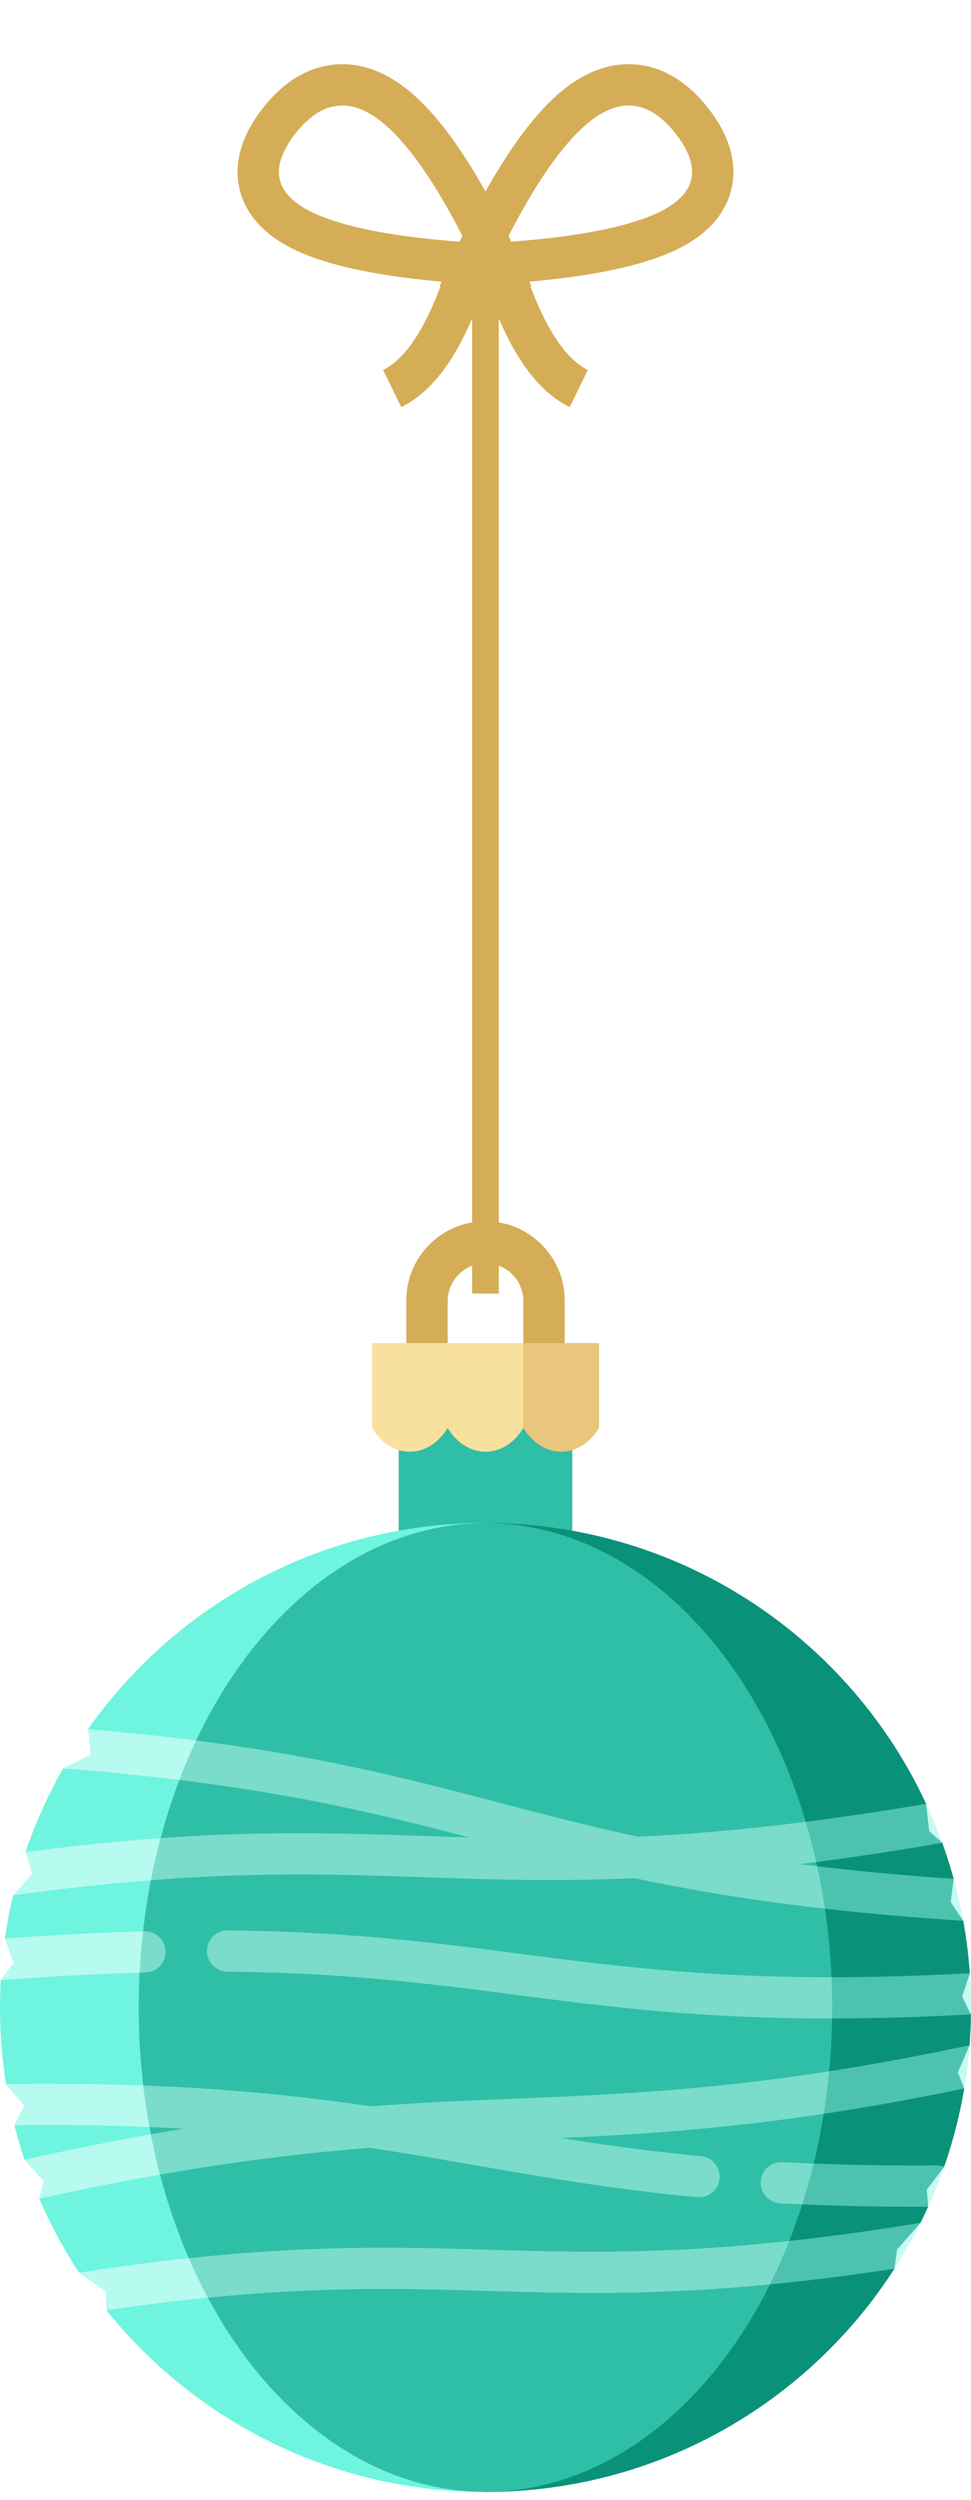 <svg width="94" height="242" viewBox="0 0 94 242" xmlns="http://www.w3.org/2000/svg">
    <defs>
        <filter x="-26.2%" y="-9.1%" width="152.5%" height="114.8%" filterUnits="objectBoundingBox" id="a">
            <feOffset dy="1" in="SourceAlpha" result="shadowOffsetOuter1"/>
            <feGaussianBlur stdDeviation="1" in="shadowOffsetOuter1" result="shadowBlurOuter1"/>
            <feColorMatrix values="0 0 0 0 0 0 0 0 0 0 0 0 0 0 0 0 0 0 0.3 0" in="shadowBlurOuter1" result="shadowMatrixOuter1"/>
            <feMerge>
                <feMergeNode in="shadowMatrixOuter1"/>
                <feMergeNode in="SourceGraphic"/>
            </feMerge>
        </filter>
    </defs>
    <g fill="none" fill-rule="evenodd">
        <g transform="translate(0 118.216)" fill-rule="nonzero">
            <path d="m55.404 16.81-16.81.022v15.782h16.813s0-15.793-.003-15.803z" fill="#2FBFA6"/>
            <path d="m93.995 76.773-.847-1.704.736-2.286a46.833 46.833 0 0 0-.634-5.073l-1.213-1.815.288-2.246a46.474 46.474 0 0 0-1.108-3.482l-1.27-1.139-.291-2.645C82.192 40.334 65.899 29.205 47 29.205V123c16.626 0 31.235-8.613 39.59-21.612l.254-1.853 2.267-2.581a47.13 47.13 0 0 0 .746-1.57l-.143-1.644 1.682-2.205a46.5 46.5 0 0 0 1.95-7.59l-.609-1.56 1.122-2.626c.077-.986.122-1.982.136-2.986z" fill="#0A9179"/>
            <path d="m8.526 49.159.25 2.474-2.666 1.33a46.62 46.62 0 0 0-3.642 8.102l.649 2.095-1.853 2.095a46.507 46.507 0 0 0-.792 4.173l.833 2.354-1.23 1.653a47.54 47.54 0 0 0 .512 10.103l1.76 2.083-.951 1.872c.283 1.133.608 2.25.972 3.349l1.855 2.073-.42 1.698a46.758 46.758 0 0 0 3.854 7.155l2.599 1.841.048 1.799C18.918 116.133 32.155 123 47.001 123V29.205c-15.91 0-29.97 7.886-38.475 19.954z" fill="#6EF4DF"/>
            <ellipse fill="#2FBFA6" cx="46.997" cy="76.103" rx="33.565" ry="46.889"/>
            <path d="M54.663 15.864h-4V7.646a3.664 3.664 0 0 0-7.326 0v8.218h-4V7.646C39.337 3.43 42.775 0 47 0s7.663 3.43 7.663 7.646v8.218z" fill="#D5AD56"/>
            <path d="M36.01 11.794V20c.829 1.396 2.159 2.306 3.662 2.306 1.504 0 2.834-.91 3.664-2.306.83 1.396 2.16 2.306 3.663 2.306 1.504 0 2.837-.91 3.665-2.306l2.666-4.103-2.666-4.104H36.009z" fill="#F8E19E"/>
            <path d="M50.664 11.794V20c.829 1.396 2.157 2.306 3.662 2.306 1.504 0 2.834-.91 3.665-2.306v-8.207h-7.327z" fill="#E8C67C"/>
            <g opacity=".5" fill="#90F6E6">
                <path d="m90.742 60.25.473-.082a46.567 46.567 0 0 0-1.56-3.782 282.27 282.27 0 0 1-11.648 1.744c.378 1.27.718 2.57 1.016 3.894a290.71 290.71 0 0 0 11.719-1.774zM92.626 67.67l.623.04a46.503 46.503 0 0 0-.924-4.061 260.13 260.13 0 0 1-13.212-1.215 62.18 62.18 0 0 1 .751 4.108c3.85.436 8.073.818 12.762 1.127z"/>
            </g>
            <g opacity=".5" fill="#FFF">
                <path d="M8.528 49.16a46.867 46.867 0 0 0-2.416 3.805l1.001.08c3.713.3 7.106.649 10.246 1.036.5-1.311 1.044-2.584 1.628-3.817a241.79 241.79 0 0 0-10.46-1.105zM2.47 61.066a46.51 46.51 0 0 0-1.204 4.189l.797-.109c4.6-.628 8.741-1.063 12.542-1.36a60.59 60.59 0 0 1 .937-4.073c-3.948.283-8.26.715-13.071 1.353z"/>
            </g>
            <path d="M88.455 95.389c.462 0 .933-.003 1.402-.005a46.5 46.5 0 0 0 1.536-3.85 1.994 1.994 0 0 0-.745-.144h-.016c-4.178.031-8.082-.028-11.85-.177a58.603 58.603 0 0 1-1.109 3.949c3.457.15 7.015.227 10.782.227z" fill="#90F6E6" opacity=".5"/>
            <path d="m2.592 90.792-.221.05c.425 1.282.904 2.539 1.434 3.77 4.198-.931 8.07-1.696 11.679-2.33a60.555 60.555 0 0 1-.886-3.897 274.584 274.584 0 0 0-12.006 2.407z" fill="#FFF" opacity=".5"/>
            <path d="M93.342 83.945c.233-1.376.408-2.771.517-4.185l-.687.145c-4.683.985-8.95 1.758-12.898 2.373a63.812 63.812 0 0 1-.523 4.117c4.144-.624 8.635-1.42 13.591-2.45z" fill="#90F6E6" opacity=".5"/>
            <path d="M.906 83.506a2.007 2.007 0 0 0-.316.031c.214 1.338.484 2.658.809 3.956 4.787-.052 9.105.019 13.064.18a63.394 63.394 0 0 1-.596-4.02 261.786 261.786 0 0 0-12.961-.147z" fill="#FFF" opacity=".5"/>
            <path d="M86.59 101.388a46.758 46.758 0 0 0 2.518-4.435l-1.549.246a228.168 228.168 0 0 1-11.147 1.504 52.667 52.667 0 0 1-1.874 4.205c3.648-.353 7.63-.844 12.053-1.52z" fill="#90F6E6" opacity=".5"/>
            <g opacity=".5" fill="#FFF">
                <path d="m8.602 101.625-.943.142a47.106 47.106 0 0 0 2.648 3.64c3.544-.518 6.794-.912 9.815-1.21a51.161 51.161 0 0 1-1.85-3.824c-2.985.318-6.19.727-9.67 1.252zM.475 69.429a47.05 47.05 0 0 0-.397 4.007c.047.003.095.007.144.007.05 0 .1-.002.152-.006 4.612-.347 9.029-.583 13.145-.705.07-1.35.179-2.686.327-4.002-4.183.115-8.679.351-13.371.699z"/>
            </g>
            <path d="M80.554 77.167c4.053-.002 8.494-.121 13.438-.394.003-.223.008-.446.008-.67 0-1.117-.04-2.224-.117-3.32-4.932.273-9.352.39-13.387.391a66.609 66.609 0 0 1 .058 3.993z" fill="#90F6E6" opacity=".5"/>
            <g opacity=".5" fill="#C7FAF2">
                <path d="M41.016 63.495c6.265.216 12.636.437 20.426.094 5.242 1.11 11.173 2.13 18.422 2.952a62.138 62.138 0 0 0-.751-4.108c-.57-.067-1.132-.137-1.686-.207a233.02 233.02 0 0 0 1.596-.202 59.59 59.59 0 0 0-1.016-3.895c-6.155.785-11.466 1.224-16.234 1.447-4.91-1.053-9.219-2.184-13.47-3.301-8.257-2.17-16.743-4.397-29.316-6.012a53.464 53.464 0 0 0-1.628 3.817c12.006 1.48 20.27 3.526 28.07 5.567-1.44-.042-2.86-.091-4.275-.14-7.59-.262-15.365-.53-25.613.206a60.443 60.443 0 0 0-.937 4.073c10.673-.833 18.642-.559 26.412-.29zM73.648 92.96c-.06 1.1.787 2.04 1.89 2.1.707.037 1.42.07 2.135.102.41-1.287.781-2.604 1.109-3.949-1.019-.04-2.03-.085-3.03-.139a1.996 1.996 0 0 0-2.104 1.886zM35.93 85.675c-6.295-.925-13.308-1.694-22.063-2.021.158 1.36.356 2.702.596 4.02 1.15.047 2.27.101 3.36.163-1.051.171-2.128.354-3.225.548.256 1.323.551 2.623.886 3.897 7.793-1.37 14.356-2.124 20.31-2.592 3.62.538 7.007 1.128 10.36 1.712 6.478 1.128 13.178 2.295 21.325 3.064a1.998 1.998 0 0 0 2.18-1.798 1.997 1.997 0 0 0-1.804-2.175c-4.959-.468-9.39-1.09-13.568-1.76 7.511-.335 15.475-.835 25.463-2.338.217-1.352.392-2.725.523-4.117C68.073 84.177 58.92 84.554 50 84.92c-4.514.185-9.085.374-14.07.755zM47.385 99.553c-8.296-.242-16.822-.49-29.112.82a51.067 51.067 0 0 0 1.85 3.824c11.286-1.116 19.321-.884 27.145-.655 7.876.23 15.954.464 27.27-.634a52.667 52.667 0 0 0 1.874-4.205c-12.3 1.338-20.774 1.091-29.027.85zM16.033 70.665a1.998 1.998 0 0 0-2.054-1.94l-.133.005a65.036 65.036 0 0 0-.327 4.002l.569-.018a1.997 1.997 0 0 0 1.945-2.049zM50.508 70.926c-8.235-1.067-16.75-2.17-28.456-2.278a1.993 1.993 0 0 0-2.019 1.976 1.997 1.997 0 0 0 1.981 2.014c11.467.106 19.861 1.193 27.979 2.246 8.702 1.127 17.626 2.284 30.414 2.284h.147a66.609 66.609 0 0 0-.057-3.993c-12.604.002-21.409-1.137-29.99-2.249z"/>
            </g>
        </g>
        <g filter="url(#a)" transform="translate(27 9.216)">
            <path fill="#D5AD56" d="M18.707 13.436h2.581V115h-2.581z"/>
            <path d="M4.677-1.828c1.733-.416 3.568-.106 5.486 1.106 2.942 1.859 6.224 6.145 9.686 13.04a75.746 75.746 0 0 1 1.46 3.068 98.649 98.649 0 0 1-3.384-.176c-8.27-.566-13.819-1.87-16.735-3.712C-.848 10.21-1.802 8.64-1.973 6.947c-.159-1.567.386-3.384 1.939-5.392 1.486-1.921 3.087-2.994 4.71-3.383z" stroke="#D5AD56" stroke-width="4"/>
            <path d="M35.323-1.828c-1.733-.416-3.568-.106-5.486 1.106-2.942 1.859-6.224 6.145-9.686 13.04a75.746 75.746 0 0 0-1.46 3.068 98.649 98.649 0 0 0 3.384-.176c8.27-.566 13.819-1.87 16.735-3.712 2.038-1.288 2.992-2.857 3.163-4.551.159-1.567-.386-3.384-1.939-5.392-1.486-1.921-3.087-2.994-4.71-3.383zM18.707 14.563c-2.031 7.023-4.612 11.3-7.743 12.832" stroke="#D5AD56" stroke-width="4"/>
            <path d="M21.288 14.563c2.032 7.023 4.613 11.3 7.743 12.832" stroke="#D5AD56" stroke-width="4"/>
        </g>
    </g>
</svg>
